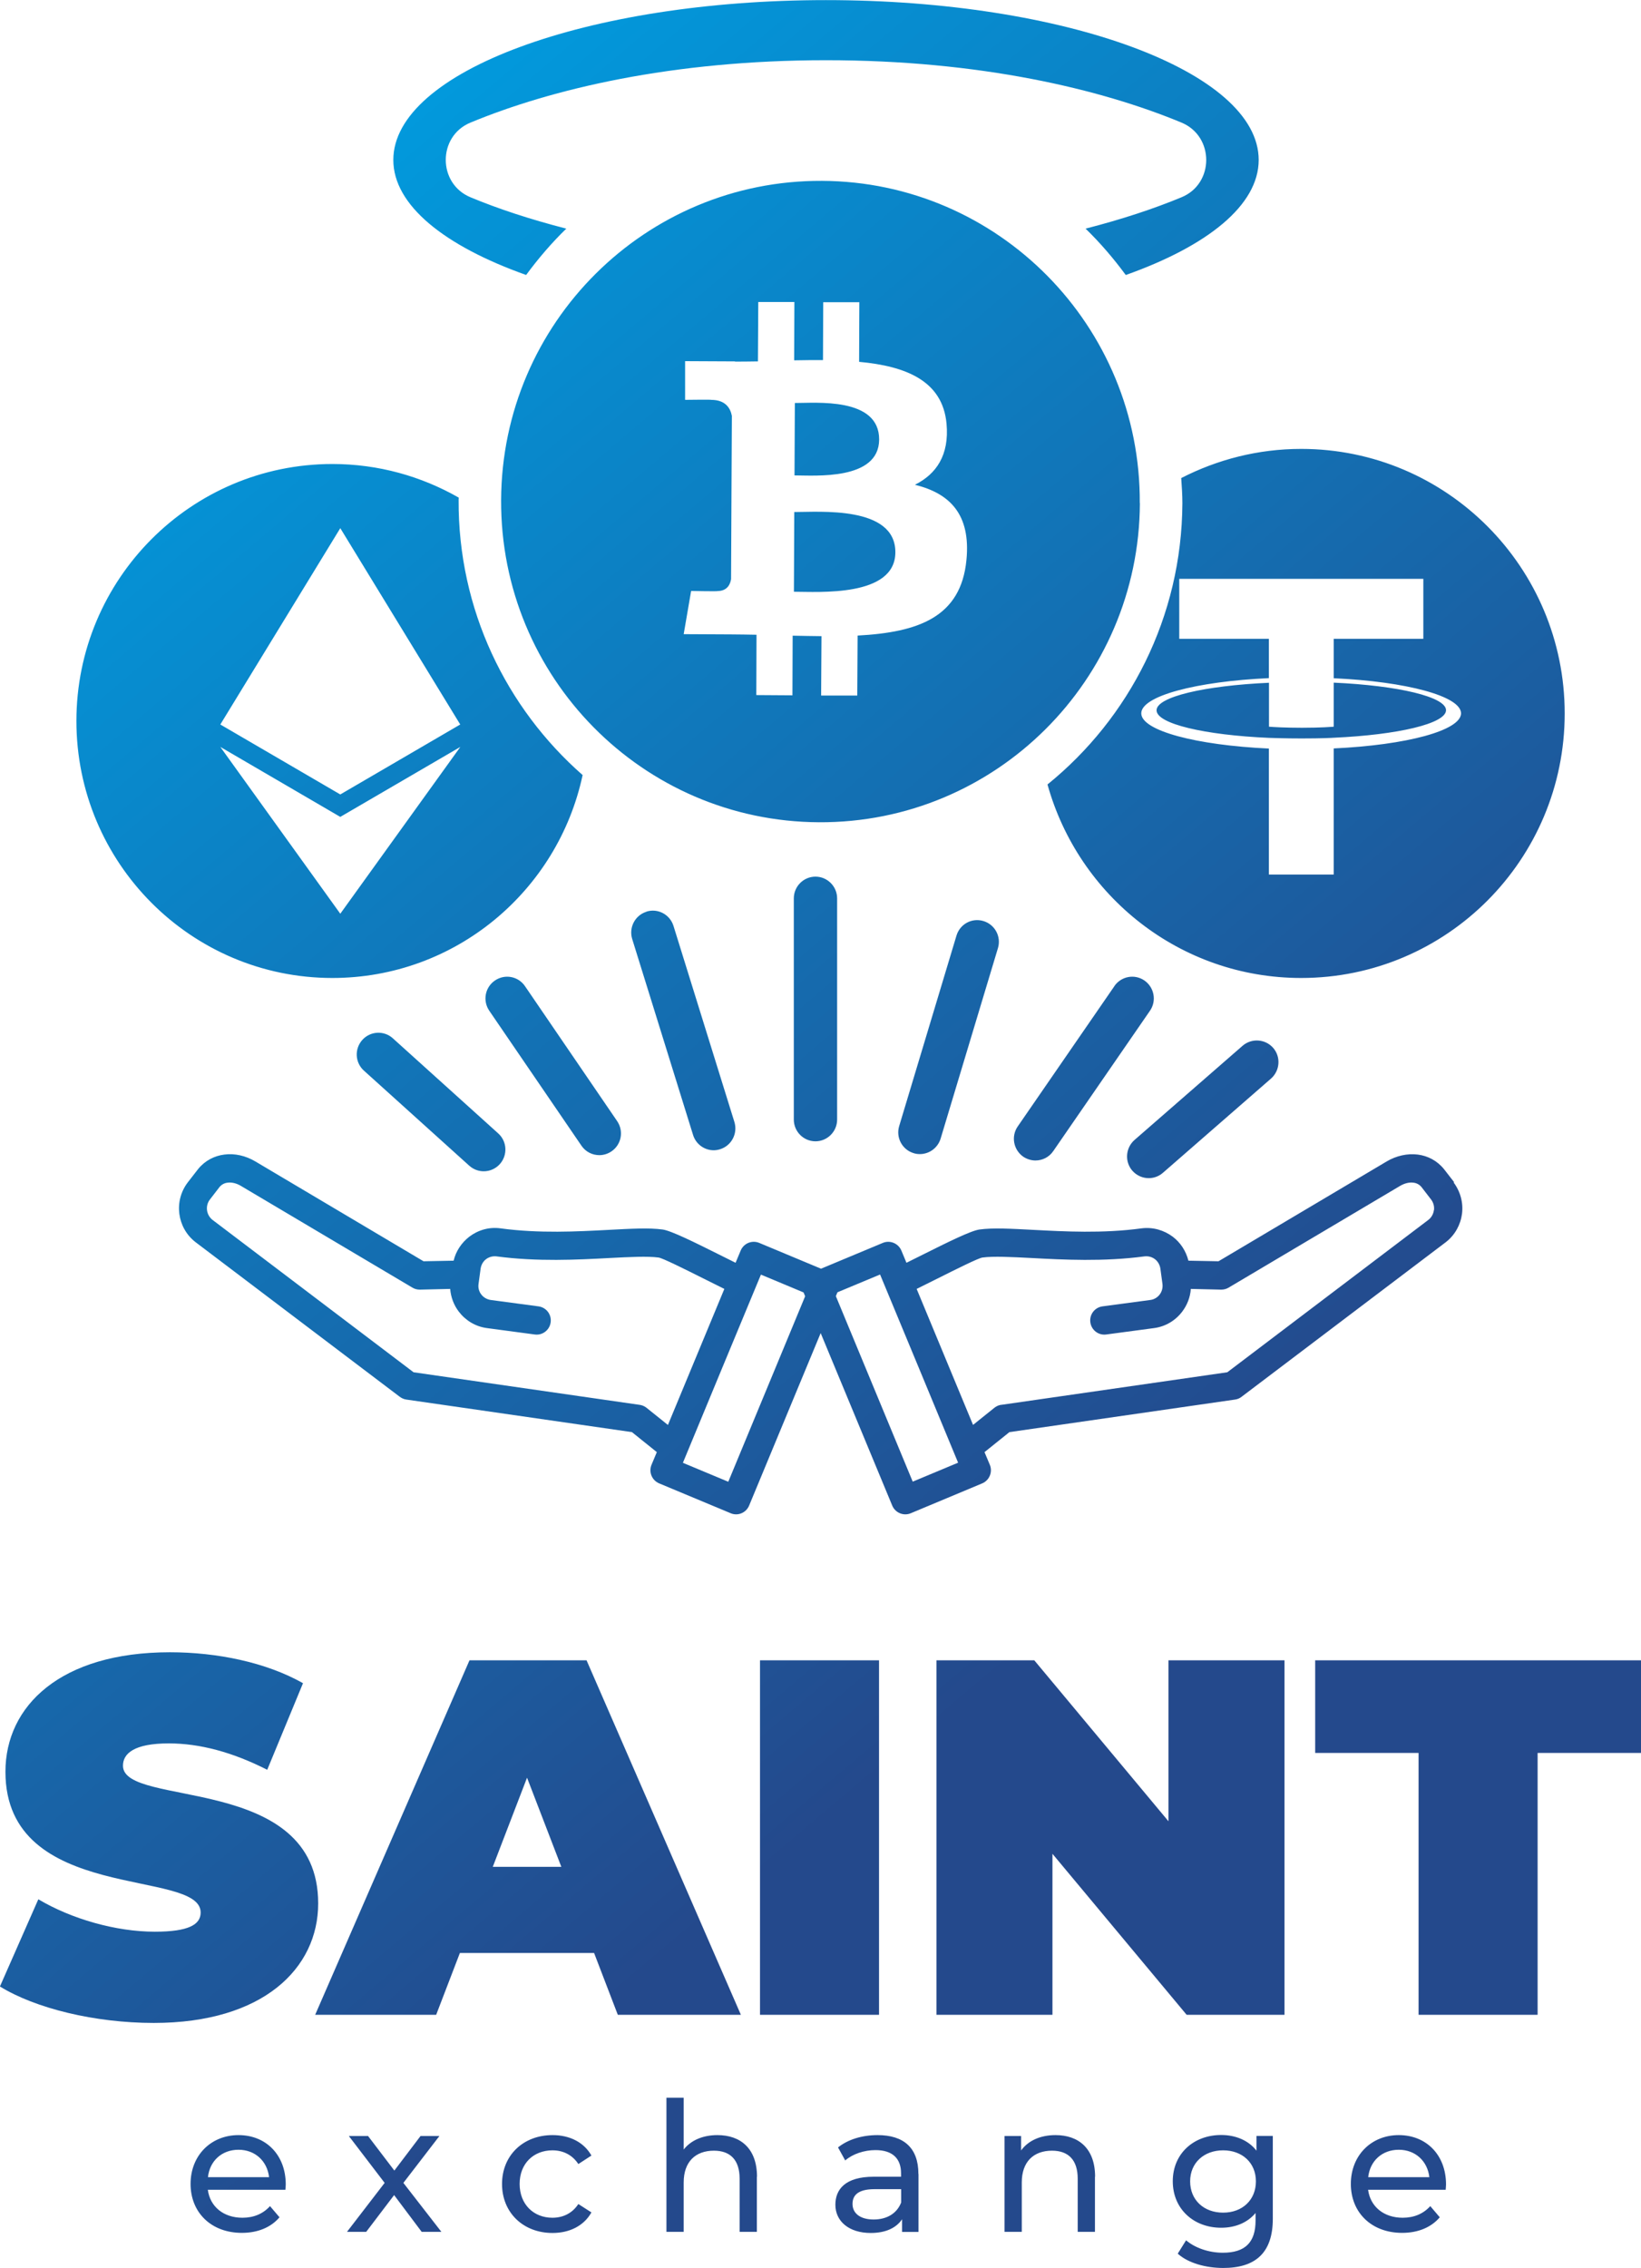 <svg width="76" height="105" viewBox="0 0 76 105" fill="none" xmlns="http://www.w3.org/2000/svg">
<g clip-path="url(#clip0_42_718)">
<path d="M52.54 52.78L57.548 48.416C57.967 48.055 58.599 48.098 58.964 48.513C59.329 48.932 59.28 49.567 58.867 49.933L53.859 54.297C53.666 54.464 53.435 54.545 53.2 54.545C52.921 54.545 52.642 54.427 52.443 54.201C52.079 53.781 52.127 53.146 52.54 52.78ZM29.938 42.211C29.407 42.378 29.117 42.943 29.278 43.47L32.099 52.548C32.233 52.979 32.63 53.254 33.053 53.254C33.15 53.254 33.252 53.237 33.354 53.205C33.884 53.038 34.174 52.473 34.013 51.946L31.192 42.868C31.026 42.335 30.463 42.039 29.938 42.206V42.211ZM44.298 43.314L41.644 52.134C41.483 52.667 41.783 53.227 42.314 53.388C42.41 53.42 42.507 53.431 42.603 53.431C43.032 53.431 43.429 53.151 43.563 52.715L46.218 43.895C46.379 43.363 46.078 42.803 45.547 42.642C45.011 42.48 44.459 42.782 44.298 43.314ZM51.612 45.655L47.135 52.15C46.818 52.608 46.936 53.232 47.387 53.55C47.564 53.668 47.762 53.727 47.955 53.727C48.272 53.727 48.588 53.576 48.781 53.291L53.258 46.796C53.575 46.339 53.457 45.714 53.006 45.397C52.545 45.079 51.929 45.198 51.612 45.65V45.655ZM36.764 41.592V51.833C36.764 52.387 37.214 52.839 37.767 52.839C38.319 52.839 38.77 52.387 38.77 51.833V41.592C38.77 41.038 38.319 40.586 37.767 40.586C37.214 40.586 36.764 41.038 36.764 41.592ZM27.761 53.48C27.954 53.48 28.152 53.42 28.324 53.302C28.779 52.99 28.898 52.366 28.581 51.903L24.313 45.655C24.002 45.198 23.38 45.079 22.919 45.397C22.463 45.709 22.345 46.333 22.661 46.796L26.93 53.044C27.123 53.329 27.439 53.48 27.755 53.48H27.761ZM16.779 48.147C16.409 48.561 16.441 49.196 16.854 49.567L21.733 53.969C21.927 54.141 22.162 54.227 22.404 54.227C22.677 54.227 22.951 54.114 23.149 53.894C23.519 53.48 23.487 52.844 23.074 52.473L18.194 48.071C17.787 47.7 17.149 47.732 16.779 48.147ZM67.318 54.739C67.645 55.175 67.774 55.697 67.71 56.197C67.645 56.697 67.388 57.176 66.965 57.505L57.516 64.656C57.425 64.732 57.318 64.78 57.194 64.796L46.749 66.303L45.596 67.229L45.842 67.815C45.982 68.149 45.821 68.536 45.489 68.676L42.18 70.059C41.847 70.199 41.461 70.038 41.322 69.704L38.008 61.718L34.694 69.704C34.555 70.038 34.174 70.199 33.842 70.059L30.528 68.676C30.195 68.536 30.034 68.154 30.174 67.815L30.42 67.229L29.267 66.303L18.822 64.796C18.698 64.78 18.591 64.726 18.5 64.656L9.052 57.505C8.623 57.171 8.371 56.697 8.306 56.197C8.242 55.697 8.365 55.175 8.698 54.739L9.17 54.131C9.491 53.732 9.926 53.512 10.387 53.453C10.869 53.388 11.379 53.506 11.824 53.77L19.615 58.393L21.009 58.366C21.117 57.914 21.38 57.532 21.733 57.257C22.136 56.95 22.65 56.794 23.187 56.87C24.978 57.112 26.747 57.015 28.179 56.94C29.203 56.886 30.067 56.837 30.689 56.923C31.085 56.977 32.169 57.516 33.311 58.086L34.067 58.463L34.303 57.898C34.442 57.564 34.823 57.403 35.161 57.542L38.024 58.737L40.888 57.542C41.22 57.403 41.606 57.564 41.746 57.898L41.981 58.463L42.738 58.086C43.88 57.516 44.963 56.977 45.36 56.923C45.982 56.837 46.845 56.886 47.869 56.94C49.301 57.015 51.071 57.112 52.862 56.87C53.398 56.8 53.913 56.956 54.315 57.257C54.669 57.526 54.926 57.914 55.039 58.366L56.433 58.393L64.224 53.77C64.669 53.506 65.184 53.393 65.662 53.453C66.123 53.512 66.557 53.732 66.879 54.131L67.351 54.739H67.318ZM30.935 65.969L33.547 59.673L32.715 59.259C31.675 58.737 30.689 58.247 30.501 58.22C29.981 58.151 29.182 58.194 28.233 58.242C26.742 58.323 24.892 58.419 22.999 58.167C22.822 58.145 22.645 58.194 22.511 58.296C22.377 58.398 22.286 58.554 22.259 58.732L22.162 59.447C22.136 59.625 22.189 59.803 22.291 59.932C22.393 60.066 22.549 60.158 22.726 60.185L24.94 60.481C25.299 60.529 25.551 60.857 25.503 61.218C25.455 61.578 25.128 61.831 24.768 61.783L22.554 61.487C22.018 61.417 21.562 61.132 21.251 60.728C21.02 60.427 20.881 60.061 20.849 59.673L19.444 59.706C19.326 59.706 19.208 59.679 19.101 59.614L11.143 54.895C10.95 54.782 10.73 54.728 10.537 54.755C10.398 54.771 10.269 54.836 10.172 54.949L9.716 55.541C9.609 55.681 9.566 55.858 9.588 56.03C9.609 56.197 9.695 56.358 9.834 56.471L19.154 63.532L29.573 65.033C29.702 65.044 29.831 65.087 29.938 65.173L30.93 65.969H30.935ZM37.289 60.012L37.214 59.835L35.241 59.011C34.035 61.917 32.828 64.818 31.627 67.724L33.729 68.601L37.289 60.012ZM44.373 67.718C43.172 64.812 41.965 61.912 40.759 59.006L38.786 59.829L38.711 60.007L42.271 68.596L44.373 67.718ZM66.412 56.03C66.434 55.863 66.391 55.686 66.284 55.541L65.828 54.949C65.731 54.836 65.603 54.771 65.463 54.755C65.27 54.728 65.055 54.782 64.857 54.895L56.9 59.614C56.792 59.679 56.674 59.706 56.556 59.706L55.151 59.673C55.124 60.061 54.98 60.427 54.749 60.728C54.444 61.132 53.982 61.417 53.446 61.487L51.231 61.783C50.872 61.831 50.545 61.578 50.497 61.218C50.449 60.857 50.701 60.529 51.06 60.481L53.275 60.185C53.452 60.163 53.607 60.066 53.709 59.932C53.811 59.797 53.859 59.625 53.838 59.447L53.741 58.732C53.714 58.554 53.623 58.398 53.489 58.296C53.355 58.194 53.183 58.145 53.001 58.167C51.108 58.419 49.258 58.323 47.767 58.242C46.818 58.194 46.019 58.151 45.499 58.22C45.312 58.247 44.325 58.737 43.285 59.259L42.453 59.673L45.065 65.969L46.057 65.173C46.164 65.087 46.293 65.039 46.422 65.033L56.84 63.532L66.16 56.471C66.3 56.358 66.385 56.202 66.407 56.03H66.412ZM61.768 31.61V33.644C61.683 33.649 61.216 33.693 60.294 33.693C59.522 33.693 58.964 33.66 58.771 33.644V31.61C55.789 31.744 53.564 32.261 53.564 32.885C53.564 33.51 55.789 34.032 58.771 34.161C58.964 34.166 59.505 34.188 60.283 34.188C61.254 34.188 61.688 34.161 61.774 34.155C64.75 34.021 66.97 33.499 66.97 32.88C66.97 32.261 64.75 31.739 61.774 31.605L61.768 31.61ZM24.366 12.732C24.929 11.968 25.546 11.247 26.227 10.585C24.549 10.155 23.053 9.66 21.787 9.132C20.264 8.497 20.264 6.307 21.787 5.677C25.535 4.122 31.128 2.788 38.255 2.788C45.381 2.788 50.974 4.122 54.722 5.677C56.245 6.312 56.245 8.503 54.722 9.132C53.452 9.66 51.955 10.155 50.277 10.585C50.958 11.247 51.575 11.968 52.138 12.732C55.929 11.387 58.294 9.498 58.294 7.405C58.294 3.315 49.322 0.005 38.255 0.005C27.187 0.005 18.216 3.32 18.216 7.405C18.216 9.498 20.581 11.387 24.372 12.732H24.366ZM40.716 20.352C40.727 18.372 37.756 18.663 36.812 18.657L36.796 22.01C37.74 22.01 40.705 22.252 40.716 20.352ZM36.785 23.699L36.769 27.396C37.906 27.396 41.461 27.655 41.467 25.572C41.477 23.398 37.917 23.71 36.785 23.705V23.699ZM52.792 23.296C52.754 31.491 46.1 38.111 37.928 38.068C29.761 38.03 23.171 31.352 23.208 23.151C23.246 14.949 29.9 8.336 38.067 8.373C46.234 8.411 52.83 15.089 52.787 23.29L52.792 23.296ZM42.389 22.435C43.36 21.945 43.971 21.073 43.837 19.615C43.655 17.624 41.949 16.951 39.788 16.752L39.799 13.992H38.126L38.115 16.671C37.676 16.671 37.225 16.671 36.78 16.682L36.791 13.981H35.118L35.102 16.731C34.737 16.736 34.383 16.741 34.035 16.741V16.731L31.729 16.72V18.512C31.729 18.512 32.957 18.496 32.935 18.512C33.611 18.512 33.831 18.91 33.895 19.254L33.879 22.408L33.858 26.81C33.825 27.025 33.702 27.364 33.225 27.364C33.246 27.386 32.008 27.359 32.008 27.359L31.664 29.36L33.842 29.371C34.249 29.371 34.646 29.382 35.037 29.387L35.027 32.18L36.7 32.191L36.71 29.43C37.172 29.441 37.611 29.447 38.046 29.452L38.029 32.202H39.703L39.719 29.425C42.534 29.274 44.502 28.575 44.759 25.927C44.968 23.796 43.971 22.838 42.378 22.445L42.389 22.435ZM15.395 45.278C8.848 45.278 3.539 39.951 3.539 33.38C3.539 26.81 8.848 21.482 15.395 21.482C17.524 21.482 19.519 22.053 21.245 23.038C21.245 23.075 21.24 23.107 21.24 23.145C21.213 28.225 23.449 32.783 26.983 35.883C25.836 41.253 21.085 45.278 15.39 45.278H15.395ZM10.204 33.542L15.76 36.781L21.315 33.542L15.76 24.453L10.204 33.542ZM10.204 34.58L15.76 42.303L21.32 34.58L15.76 37.82L10.204 34.58ZM72.466 33.031C72.466 39.795 67.002 45.278 60.262 45.278C54.658 45.278 49.95 41.485 48.513 36.319C52.299 33.251 54.733 28.57 54.76 23.301C54.76 22.908 54.733 22.521 54.706 22.133C56.374 21.278 58.256 20.783 60.262 20.783C67.002 20.783 72.466 26.266 72.466 33.031ZM67.667 33.031C67.667 32.229 65.136 31.556 61.768 31.4V29.576H65.919V26.799H54.615V29.576H58.766V31.395C55.393 31.551 52.856 32.223 52.856 33.025C52.856 33.827 55.393 34.5 58.766 34.656V40.489H61.768V34.65C65.136 34.494 67.667 33.822 67.667 33.02V33.031ZM-8.7847e-06 91.961L1.775 87.931C3.314 88.845 5.373 89.432 7.169 89.432C8.735 89.432 9.293 89.104 9.293 88.544C9.293 86.483 0.252 88.146 0.252 82.027C0.252 78.981 2.799 76.495 7.867 76.495C10.06 76.495 12.328 76.963 14.033 77.927L12.376 81.936C10.768 81.118 9.245 80.714 7.818 80.714C6.21 80.714 5.695 81.183 5.695 81.748C5.695 83.717 14.736 82.076 14.736 88.124C14.736 91.127 12.188 93.656 7.121 93.656C4.386 93.656 1.63 92.978 -0.005 91.967L-8.7847e-06 91.961ZM27.514 90.417H21.299L20.2 93.28H14.596L21.744 76.867H27.165L34.313 93.28H28.613L27.514 90.417ZM25.997 86.429L24.409 82.302L22.822 86.429H25.997ZM35.198 76.867H40.711V93.28H35.198V76.867ZM59.489 76.867V93.28H54.958L48.743 85.826V93.28H43.37V76.867H47.901L54.116 84.32V76.867H59.489ZM65.699 81.156H60.91V76.867H76V81.156H71.212V93.28H65.699V81.156ZM13.213 101.379H9.625C9.727 102.159 10.349 102.675 11.229 102.675C11.743 102.675 12.178 102.498 12.505 102.137L12.945 102.654C12.548 103.122 11.937 103.375 11.202 103.375C9.775 103.375 8.826 102.428 8.826 101.109C8.826 99.791 9.77 98.849 11.046 98.849C12.323 98.849 13.234 99.769 13.234 101.136C13.234 101.201 13.223 101.303 13.218 101.379H13.213ZM9.625 100.797H12.462C12.376 100.055 11.819 99.527 11.046 99.527C10.274 99.527 9.711 100.044 9.631 100.797H9.625ZM19.529 103.327L18.253 101.626L16.961 103.327H16.071L17.814 101.061L16.157 98.892H17.047L18.264 100.491L19.476 98.892H20.35L18.682 101.061L20.441 103.327H19.535H19.529ZM23.251 101.109C23.251 99.791 24.227 98.849 25.589 98.849C26.383 98.849 27.042 99.177 27.391 99.796L26.785 100.189C26.5 99.753 26.066 99.554 25.584 99.554C24.715 99.554 24.066 100.162 24.066 101.109C24.066 102.057 24.715 102.675 25.584 102.675C26.066 102.675 26.5 102.476 26.785 102.04L27.391 102.428C27.042 103.047 26.383 103.38 25.589 103.38C24.227 103.38 23.251 102.433 23.251 101.115V101.109ZM35.053 100.776V103.327H34.254V100.867C34.254 99.996 33.82 99.57 33.064 99.57C32.211 99.57 31.664 100.082 31.664 101.039V103.327H30.865V97.117H31.664V99.517C31.997 99.091 32.549 98.849 33.225 98.849C34.297 98.849 35.059 99.468 35.059 100.776H35.053ZM42.539 100.652V103.332H41.778V102.745C41.51 103.144 41.022 103.38 40.325 103.38C39.322 103.38 38.689 102.842 38.689 102.073C38.689 101.362 39.145 100.776 40.464 100.776H41.73V100.614C41.73 99.936 41.338 99.543 40.544 99.543C40.019 99.543 39.483 99.726 39.145 100.022L38.812 99.42C39.273 99.048 39.933 98.849 40.641 98.849C41.853 98.849 42.534 99.436 42.534 100.647L42.539 100.652ZM41.735 101.97V101.352H40.502C39.708 101.352 39.483 101.658 39.483 102.035C39.483 102.476 39.847 102.756 40.459 102.756C41.07 102.756 41.536 102.482 41.735 101.97ZM50.711 100.776V103.327H49.912V100.867C49.912 99.996 49.478 99.57 48.722 99.57C47.869 99.57 47.322 100.082 47.322 101.039V103.327H46.523V98.892H47.29V99.56C47.617 99.108 48.18 98.849 48.883 98.849C49.955 98.849 50.717 99.468 50.717 100.776H50.711ZM58.948 98.892V102.724C58.948 104.29 58.154 105 56.653 105C55.843 105 55.028 104.774 54.545 104.338L54.931 103.719C55.339 104.069 55.983 104.295 56.631 104.295C57.672 104.295 58.149 103.811 58.149 102.805V102.455C57.763 102.918 57.189 103.138 56.556 103.138C55.28 103.138 54.315 102.266 54.315 100.986C54.315 99.705 55.285 98.844 56.556 98.844C57.216 98.844 57.816 99.086 58.192 99.57V98.887H58.953L58.948 98.892ZM58.165 100.991C58.165 100.13 57.532 99.554 56.647 99.554C55.763 99.554 55.119 100.13 55.119 100.991C55.119 101.852 55.752 102.439 56.647 102.439C57.543 102.439 58.165 101.847 58.165 100.991ZM66.948 101.379H63.361C63.463 102.159 64.085 102.675 64.964 102.675C65.479 102.675 65.913 102.498 66.241 102.137L66.68 102.654C66.284 103.122 65.672 103.375 64.938 103.375C63.511 103.375 62.562 102.428 62.562 101.109C62.562 99.791 63.506 98.849 64.782 98.849C66.058 98.849 66.97 99.769 66.97 101.136C66.97 101.201 66.959 101.303 66.954 101.379H66.948ZM63.361 100.797H66.198C66.112 100.055 65.554 99.527 64.782 99.527C64.01 99.527 63.447 100.044 63.366 100.797H63.361Z" fill="url(#paint0_linear_42_718)"/>
</g>
<defs>
<linearGradient id="paint0_linear_42_718" x1="1.105" y1="15.724" x2="50.459" y2="74.085" gradientUnits="userSpaceOnUse">
<stop stop-color="#009DE0"/>
<stop offset="1" stop-color="#24498C"/>
</linearGradient>
<clipPath id="clip0_42_718">
<rect width="76" height="105" fill="white"/>
</clipPath>
</defs>
</svg>
